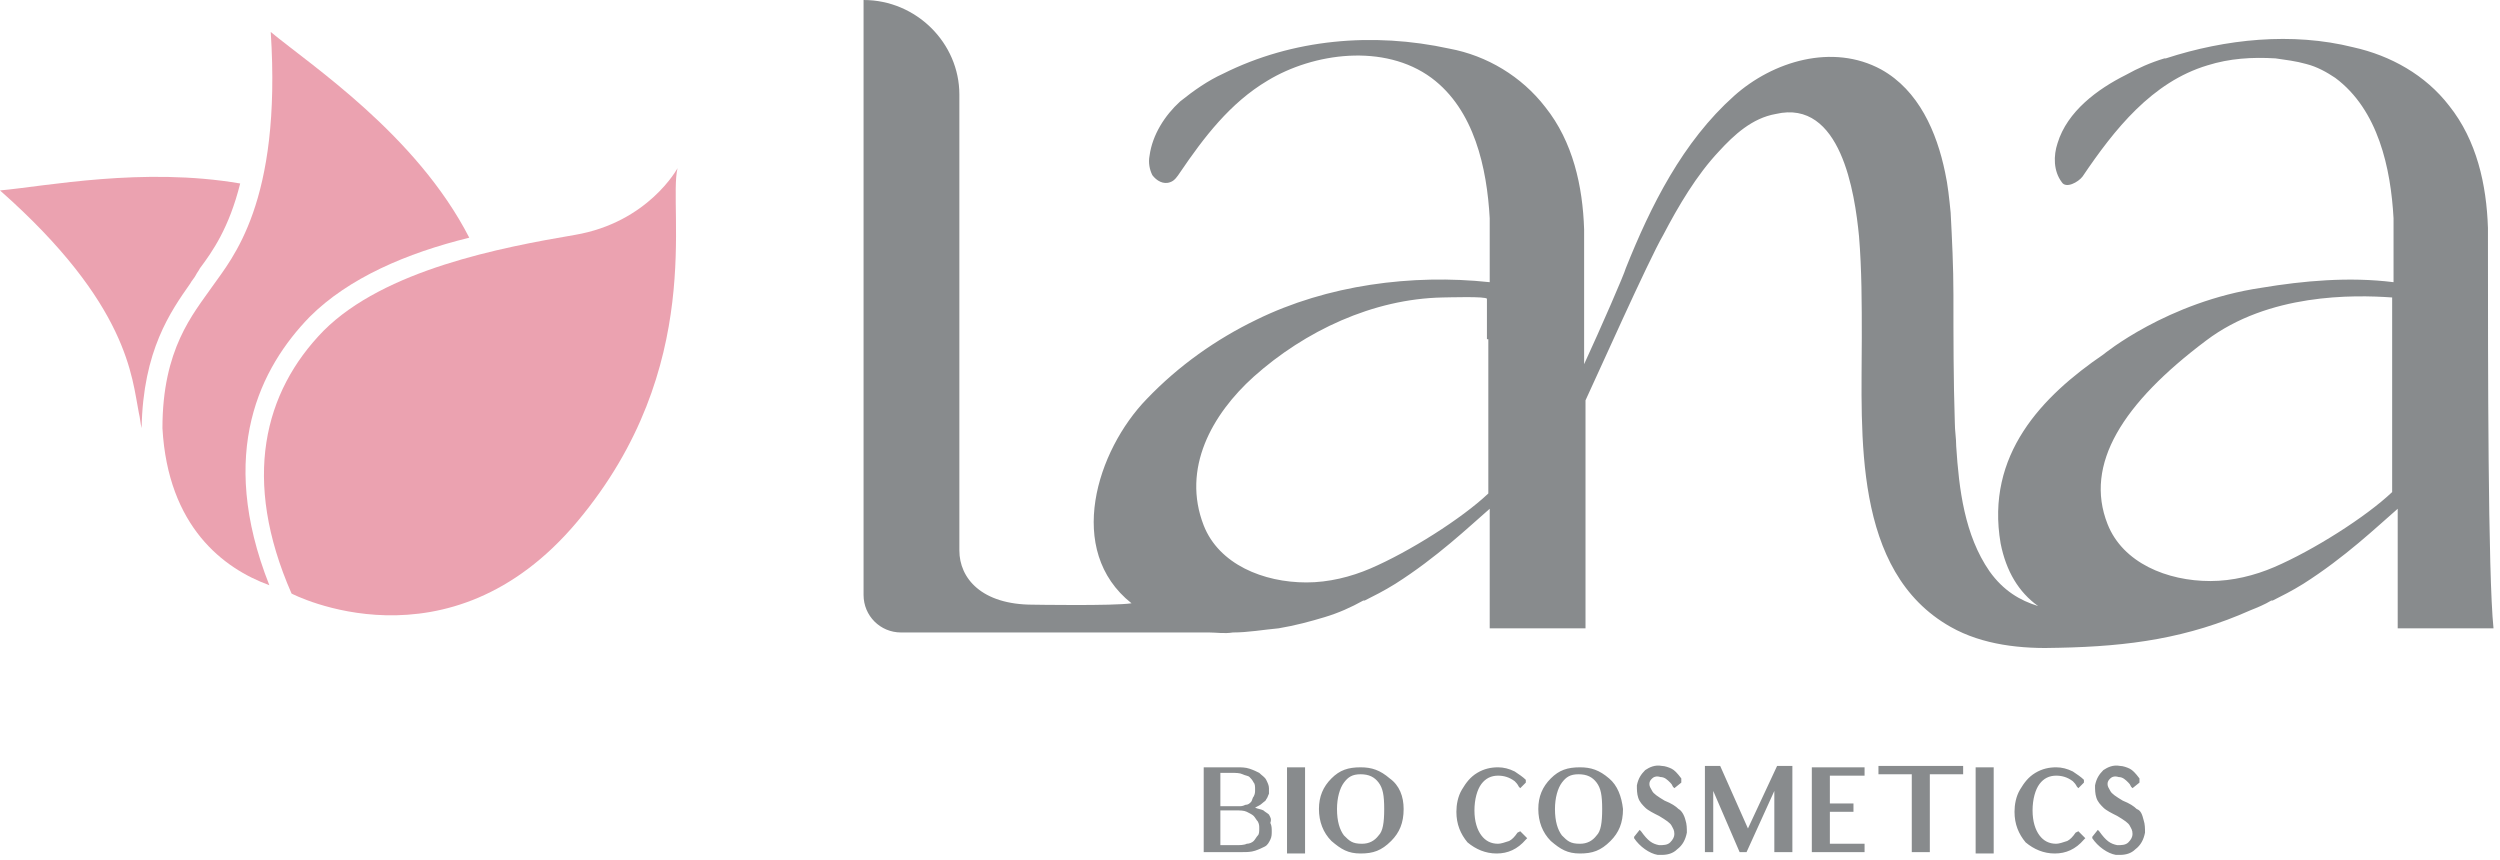 <svg width="372" height="128" viewBox="0 0 372 128" fill="none" xmlns="http://www.w3.org/2000/svg">
<path d="M188.822 121.208C188.615 121.002 188.202 120.795 187.996 120.588C187.582 120.381 187.169 120.381 186.756 120.174C187.169 119.967 187.582 119.761 187.789 119.554C187.996 119.347 188.409 119.14 188.409 118.933C188.615 118.726 188.615 118.52 188.822 118.106C188.822 117.899 188.822 117.485 188.822 117.279C188.822 116.865 188.615 116.451 188.409 116.037C188.202 115.624 187.789 115.417 187.376 115.003C186.963 114.796 186.549 114.59 185.93 114.383C185.31 114.176 184.69 114.176 184.07 114.176H179.112V126.793H184.897C185.516 126.793 186.136 126.793 186.756 126.586C187.376 126.379 187.789 126.173 188.202 125.966C188.615 125.759 188.822 125.345 189.028 124.932C189.235 124.518 189.235 124.104 189.235 123.691C189.235 123.277 189.235 122.863 189.028 122.45C189.235 121.829 189.028 121.622 188.822 121.208ZM181.591 115.003H183.244C183.864 115.003 184.484 115.003 184.897 115.21C185.31 115.417 185.723 115.417 185.93 115.624C186.136 115.831 186.343 116.037 186.549 116.451C186.756 116.658 186.756 117.072 186.756 117.485C186.756 117.899 186.756 118.106 186.549 118.52C186.343 118.726 186.343 119.14 186.136 119.347C185.93 119.554 185.723 119.761 185.31 119.761C184.897 119.967 184.69 119.967 184.277 119.967H181.591V115.003ZM187.169 124.311C186.963 124.518 186.756 124.932 186.549 125.138C186.343 125.345 185.93 125.552 185.516 125.552C185.103 125.759 184.484 125.759 183.864 125.759H181.591V120.588H183.864C184.484 120.588 185.103 120.588 185.516 120.795C185.93 121.002 186.343 121.208 186.549 121.415C186.756 121.622 186.963 122.036 187.169 122.243C187.376 122.656 187.376 122.863 187.376 123.277C187.376 123.691 187.376 124.104 187.169 124.311ZM206.795 115.831C205.349 114.59 204.109 114.176 202.457 114.176C200.597 114.176 199.358 114.59 198.118 115.831C196.879 117.072 196.259 118.52 196.259 120.381C196.259 122.243 196.879 123.897 198.118 125.138C199.564 126.379 200.597 127 202.457 127C204.316 127 205.556 126.586 207.002 125.138C208.241 123.897 208.861 122.45 208.861 120.381C208.861 118.52 208.241 116.865 206.795 115.831ZM205.142 124.311C204.523 125.138 203.696 125.552 202.663 125.552C201.217 125.552 200.804 125.138 199.978 124.311C199.358 123.484 198.945 122.243 198.945 120.381C198.945 118.726 199.358 117.279 199.978 116.451C200.597 115.624 201.217 115.21 202.457 115.21C203.696 115.21 204.523 115.624 205.142 116.451C205.762 117.279 205.969 118.313 205.969 120.381C205.969 122.45 205.762 123.691 205.142 124.311ZM191.508 127H194.193V114.176H191.508V127ZM293.975 127H296.661V114.176H293.975V127ZM279.514 113.969V115.21H284.472V126.793H287.158V115.21H292.116V113.969H279.514ZM308.85 123.897C308.437 124.518 308.023 124.932 307.61 125.138C306.991 125.345 306.371 125.552 305.958 125.552C304.925 125.552 304.098 125.138 303.479 124.311C302.859 123.484 302.446 122.243 302.446 120.588C302.446 118.933 302.859 117.485 303.479 116.658C304.098 115.831 304.925 115.417 305.958 115.417C306.784 115.417 307.61 115.624 308.437 116.244C308.643 116.451 308.85 116.658 309.056 117.072L309.263 117.279L310.089 116.451V116.037C309.676 115.624 309.056 115.21 308.437 114.796C307.61 114.383 306.784 114.176 305.958 114.176C304.925 114.176 303.892 114.383 302.859 115.003C301.826 115.624 301.206 116.451 300.586 117.485C299.966 118.52 299.76 119.761 299.76 120.795C299.76 122.656 300.38 124.104 301.413 125.345C302.652 126.379 304.098 127 305.751 127C307.404 127 308.85 126.379 310.089 124.932L310.296 124.725L309.263 123.691L308.85 123.897ZM269.598 126.793H277.448V125.552H272.284V120.795H275.796V119.554H272.284V115.417H277.448V114.176H269.598V126.793ZM317.94 120.381C317.527 119.967 316.907 119.554 315.874 119.14C314.841 118.52 314.221 118.106 314.014 117.692C313.808 117.279 313.601 117.072 313.601 116.658C313.601 116.244 313.808 116.037 314.014 115.831C314.221 115.624 314.634 115.417 315.254 115.624C315.874 115.624 316.287 116.037 316.7 116.451C316.907 116.658 316.907 116.658 317.113 117.072L317.32 117.279L318.353 116.451V115.831C317.733 115.003 317.32 114.59 316.907 114.383C316.494 114.176 315.874 113.969 315.461 113.969C314.428 113.762 313.601 114.176 312.982 114.59C312.362 115.21 311.949 115.831 311.742 116.865C311.742 117.485 311.742 118.106 311.949 118.726C312.155 119.347 312.568 119.761 312.982 120.174C313.395 120.588 314.221 121.002 315.047 121.415C316.08 122.036 316.7 122.45 316.907 122.863C317.113 123.277 317.32 123.484 317.32 124.104C317.32 124.518 317.113 124.932 316.7 125.345C316.287 125.759 315.667 125.759 315.047 125.759C314.014 125.552 313.395 125.138 312.362 123.691L312.155 123.484L311.329 124.518V124.725C312.155 125.966 313.601 127 314.841 127.207C315.047 127.207 315.254 127.207 315.461 127.207C316.287 127.207 317.113 127 317.733 126.379C318.559 125.759 318.973 124.932 319.179 123.897C319.179 123.277 319.179 122.656 318.973 122.036C318.766 121.208 318.559 120.588 317.94 120.381ZM225.801 123.897C225.388 124.518 224.975 124.932 224.562 125.138C223.942 125.345 223.322 125.552 222.909 125.552C221.876 125.552 221.05 125.138 220.43 124.311C219.81 123.484 219.397 122.243 219.397 120.588C219.397 118.933 219.81 117.485 220.43 116.658C221.05 115.831 221.876 115.417 222.909 115.417C223.735 115.417 224.562 115.624 225.388 116.244C225.595 116.451 225.801 116.658 226.008 117.072L226.214 117.279L227.041 116.451V116.037C226.628 115.624 226.008 115.21 225.388 114.796C224.562 114.383 223.735 114.176 222.909 114.176C221.876 114.176 220.843 114.383 219.81 115.003C218.777 115.624 218.157 116.451 217.538 117.485C216.918 118.52 216.711 119.761 216.711 120.795C216.711 122.656 217.331 124.104 218.364 125.345C219.604 126.379 221.05 127 222.702 127C224.355 127 225.801 126.379 227.041 124.932L227.247 124.725L226.214 123.691L225.801 123.897ZM239.436 115.831C237.99 114.59 236.75 114.176 235.098 114.176C233.238 114.176 231.999 114.59 230.759 115.831C229.52 117.072 228.9 118.52 228.9 120.381C228.9 122.243 229.52 123.897 230.759 125.138C232.205 126.379 233.238 127 235.098 127C236.957 127 238.197 126.586 239.643 125.138C240.882 123.897 241.502 122.45 241.502 120.381C241.295 118.52 240.676 116.865 239.436 115.831ZM237.577 124.311C236.957 125.138 236.131 125.552 235.098 125.552C233.652 125.552 233.238 125.138 232.412 124.311C231.792 123.484 231.379 122.243 231.379 120.381C231.379 118.726 231.792 117.279 232.412 116.451C233.032 115.624 233.652 115.21 234.891 115.21C236.131 115.21 236.957 115.624 237.577 116.451C238.197 117.279 238.403 118.313 238.403 120.381C238.403 122.45 238.197 123.691 237.577 124.311ZM260.095 123.277L255.963 113.969H253.691V126.793H254.93V117.692L258.855 126.793H259.888L264.02 117.692V126.793H266.706V113.969H264.433L260.095 123.277ZM249.766 120.381C249.352 119.967 248.733 119.554 247.7 119.14C246.667 118.52 246.047 118.106 245.84 117.692C245.634 117.279 245.427 117.072 245.427 116.658C245.427 116.244 245.634 116.037 245.84 115.831C246.047 115.624 246.46 115.417 247.08 115.624C247.7 115.624 248.113 116.037 248.526 116.451C248.733 116.658 248.733 116.658 248.939 117.072L249.146 117.279L250.179 116.451V115.831C249.559 115.003 249.146 114.59 248.733 114.383C248.319 114.176 247.7 113.969 247.286 113.969C246.253 113.762 245.427 114.176 244.807 114.59C244.188 115.21 243.774 115.831 243.568 116.865C243.568 117.485 243.568 118.106 243.774 118.726C243.981 119.347 244.394 119.761 244.807 120.174C245.221 120.588 246.047 121.002 246.873 121.415C247.906 122.036 248.526 122.45 248.733 122.863C248.939 123.277 249.146 123.484 249.146 124.104C249.146 124.518 248.939 124.932 248.526 125.345C248.113 125.759 247.493 125.759 246.873 125.759C245.84 125.552 245.221 125.138 244.188 123.691L243.981 123.484L243.155 124.518V124.725C243.981 125.966 245.427 127 246.667 127.207C246.873 127.207 247.08 127.207 247.286 127.207C248.113 127.207 248.939 127 249.559 126.379C250.385 125.759 250.798 124.932 251.005 123.897C251.005 123.277 251.005 122.656 250.798 122.036C250.592 121.208 250.179 120.588 249.766 120.381ZM370.207 35.37C370.207 34.749 370.207 34.336 370.207 33.922C370 27.51 368.554 20.891 364.422 15.72C360.91 11.169 355.745 8.274 350.167 7.033C341.078 4.757 331.161 5.792 322.278 8.687H322.071C320.006 9.308 318.146 10.135 316.287 11.169C312.155 13.238 307.61 16.547 306.164 21.305C305.544 23.166 305.544 25.441 306.784 27.096C307.404 28.13 309.263 27.096 309.883 26.269C314.634 19.236 320.212 12.204 328.476 9.722C331.781 8.687 335.087 8.48 338.599 8.687C340.045 8.894 341.697 9.101 343.143 9.515C344.796 9.928 346.242 10.756 347.482 11.583C353.886 16.34 355.745 25.028 356.159 32.474C356.159 33.301 356.159 34.336 356.159 35.163V41.989C349.548 41.161 342.73 41.782 336.533 42.816C322.485 44.884 312.982 52.744 312.982 52.744C303.892 58.95 295.422 67.637 297.694 80.875C298.52 85.011 300.38 88.114 303.272 90.182C300.586 89.355 298.107 87.907 296.041 85.011C292.323 79.633 291.496 72.808 291.083 66.396C291.083 65.155 290.877 64.121 290.877 62.88C290.67 56.467 290.67 50.262 290.67 43.85C290.67 39.713 290.463 35.577 290.257 31.647C290.05 29.578 289.844 27.51 289.43 25.648C288.191 19.65 285.505 13.445 279.927 10.342C272.697 6.412 263.814 9.101 258.029 14.272C250.385 21.098 245.634 30.612 241.915 39.92C241.709 40.748 238.197 48.814 235.717 54.192C235.717 47.573 235.717 40.954 235.717 35.577C235.717 34.956 235.717 34.542 235.717 34.129C235.511 27.717 234.065 21.098 229.933 15.927C226.421 11.376 221.256 8.274 215.678 7.239C204.316 4.757 192.334 5.792 182.004 10.963C179.732 11.997 177.666 13.445 175.6 15.099C173.328 17.168 171.468 20.064 171.055 23.166C170.849 24.2 171.055 25.235 171.468 26.062C172.088 26.889 173.121 27.51 174.154 27.096C174.774 26.889 175.187 26.269 175.6 25.648C179.112 20.477 183.037 15.306 188.615 11.997C195.433 7.86 205.969 6.412 212.993 11.583C219.397 16.34 221.256 25.028 221.669 32.474C221.669 33.301 221.669 34.336 221.669 35.163V41.989C210.1 40.748 197.499 42.402 186.963 47.573C180.972 50.469 175.394 54.399 170.642 59.363C163.205 67.016 158.453 81.909 168.37 89.769C165.684 90.182 153.702 89.976 153.702 89.976C146.058 89.976 142.753 86.046 142.753 81.909V14.065C142.753 6.412 136.348 0 128.498 0V88.528C128.498 91.63 130.977 94.112 134.076 94.112H179.939C180.972 94.112 182.211 94.319 183.451 94.112C185.723 94.112 187.996 93.699 190.268 93.492C192.747 93.078 195.02 92.458 197.085 91.837C199.151 91.217 201.011 90.389 202.87 89.355H203.076C204.316 88.734 205.969 87.907 207.621 86.873C213.819 82.943 218.571 78.392 221.669 75.704C221.669 77.979 221.669 91.217 221.669 93.492H235.924C235.924 88.321 235.924 74.049 235.924 59.57C237.577 56.054 245.221 38.886 247.493 34.956C249.765 30.612 252.451 26.062 255.757 22.546C258.029 20.064 260.715 17.581 264.227 16.961C273.936 14.686 276.002 28.751 276.622 35.163C277.035 40.127 277.035 45.298 277.035 50.262C277.035 64.534 275.589 85.011 290.257 93.285C295.008 95.974 300.793 96.594 306.371 96.388C316.907 96.181 325.583 94.94 334.88 90.803C335.913 90.389 336.946 89.976 337.979 89.355H338.185C339.425 88.734 341.078 87.907 342.73 86.873C348.928 82.943 353.68 78.392 356.778 75.704C356.778 77.979 356.778 91.217 356.778 93.492H371.033C370.207 85.425 370.207 54.192 370.207 35.37ZM221.463 50.469V73.428C217.538 77.151 209.687 82.116 203.903 84.598C201.011 85.839 197.705 86.666 194.4 86.666C187.996 86.666 181.385 83.977 179.112 78.186C175.807 69.705 180.352 61.638 186.549 56.054C194.193 49.228 204.316 44.471 214.645 44.264C215.265 44.264 221.256 44.057 221.256 44.471V50.469H221.463ZM355.952 73.222C352.027 76.945 344.176 81.909 338.392 84.391C335.5 85.632 332.194 86.459 328.889 86.459C322.485 86.459 315.874 83.77 313.601 77.979C310.089 69.085 315.874 59.984 328.269 50.676C337.566 43.643 350.168 43.85 355.952 44.264V73.222Z" fill="#888B8D"/>
<path d="M28.303 42.196C28.509 41.782 28.922 41.368 29.129 40.954C29.336 40.541 29.542 40.334 29.749 39.92C31.608 37.438 34.087 33.922 35.74 27.303C21.279 24.821 6.817 27.717 0 28.337C19.213 45.298 19.626 56.261 20.659 61.432C20.865 62.259 20.865 62.88 21.072 63.707C21.279 52.124 25.41 46.332 28.303 42.196Z" fill="#EBA2B0"/>
<path d="M85.528 34.956C74.578 36.818 57.225 40.127 48.135 49.228C39.252 58.329 35.946 71.36 43.384 88.321C43.384 88.321 66.728 100.524 85.941 77.565C105.154 54.606 99.369 31.026 100.815 25.028C100.815 25.028 96.477 33.094 85.528 34.956Z" fill="#EBA2B0"/>
<path d="M46.069 47.16C51.854 41.368 60.531 37.645 69.827 35.37C61.977 20.064 46.276 9.721 40.285 4.757C41.938 30.199 34.5 38.472 31.608 42.609C28.716 46.746 24.171 51.917 24.171 63.707C24.997 78.392 33.261 84.598 40.078 87.08C32.228 67.223 38.839 54.606 46.069 47.16Z" fill="#EBA2B0"/>
</svg>
